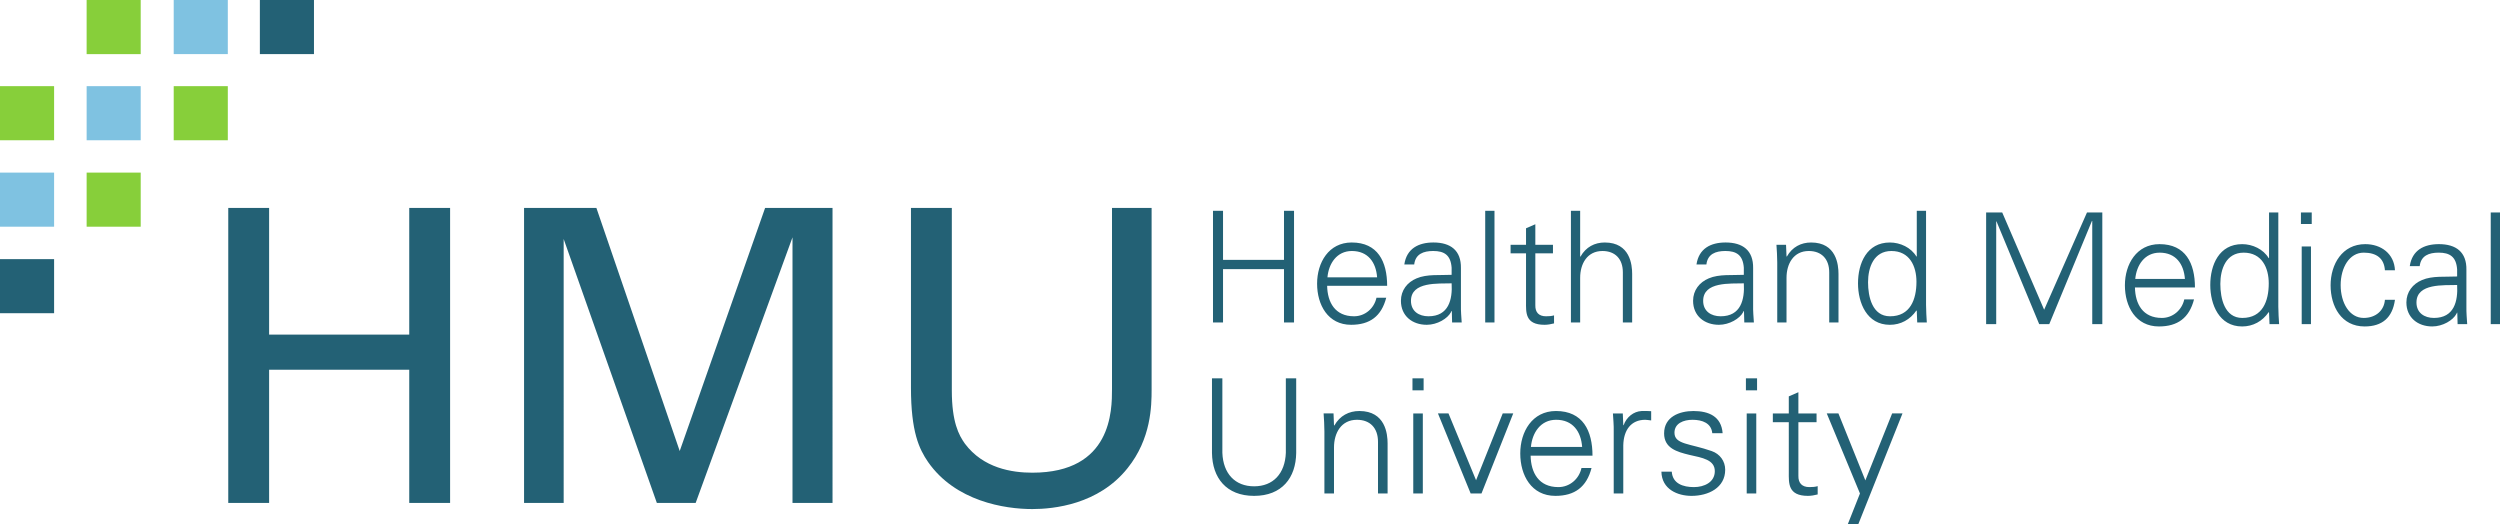 <?xml version="1.0" encoding="UTF-8" standalone="no"?>
<svg
   width="400pt"
   height="83.859pt"
   viewBox="0 0 400 83.859"
   version="1.2"
   id="svg382"
   sodipodi:docname="HMU Health and Medical University Logo 2021-10-14.svg"
   inkscape:version="1.1.1 (3bf5ae0d25, 2021-09-20)"
   xmlns:inkscape="http://www.inkscape.org/namespaces/inkscape"
   xmlns:sodipodi="http://sodipodi.sourceforge.net/DTD/sodipodi-0.dtd"
   xmlns="http://www.w3.org/2000/svg"
   xmlns:svg="http://www.w3.org/2000/svg">
  <sodipodi:namedview
     id="namedview384"
     pagecolor="#ffffff"
     bordercolor="#111111"
     borderopacity="1"
     inkscape:pageshadow="0"
     inkscape:pageopacity="0"
     inkscape:pagecheckerboard="1"
     inkscape:document-units="pt"
     showgrid="false"
     fit-margin-top="0"
     fit-margin-left="0"
     fit-margin-right="0"
     fit-margin-bottom="0"
     inkscape:zoom="1.1616719"
     inkscape:cx="225.96741"
     inkscape:cy="40.028513"
     inkscape:window-width="1600"
     inkscape:window-height="837"
     inkscape:window-x="-8"
     inkscape:window-y="-8"
     inkscape:window-maximized="1"
     inkscape:current-layer="svg382" />
  <defs
     id="defs149" />
  <path
     style="fill:#7fc2e1;fill-opacity:1;fill-rule:nonzero;stroke:none;stroke-width:1.301"
     d="m 27.794,8.656 h 8.656 V 0 h -8.656 z m 0,0"
     id="path355" />
  <path
     style="fill:#87cf3a;fill-opacity:1;fill-rule:nonzero;stroke:none;stroke-width:1.301"
     d="m 36.45,13.785 h -8.656 v 8.656 h 8.656 z m 0,0"
     id="path357" />
  <path
     style="fill:#236175;fill-opacity:1;fill-rule:nonzero;stroke:none;stroke-width:1.301"
     d="m 41.579,8.656 h 8.656 V 0 h -8.656 z m 0,0"
     id="path359" />
  <path
     style="fill:#87cf3a;fill-opacity:1;fill-rule:nonzero;stroke:none;stroke-width:1.301"
     d="m 13.861,8.656 h 8.651 V 0 h -8.651 z m 0,0"
     id="path361" />
  <path
     style="fill:#87cf3a;fill-opacity:1;fill-rule:nonzero;stroke:none;stroke-width:1.301"
     d="m 22.513,27.616 h -8.651 v 8.656 h 8.651 z m 0,0"
     id="path363" />
  <path
     style="fill:#7fc2e1;fill-opacity:1;fill-rule:nonzero;stroke:none;stroke-width:1.301"
     d="M 0,36.272 H 8.656 V 27.616 H 0 Z m 0,0"
     id="path365" />
  <path
     style="fill:#7fc2e1;fill-opacity:1;fill-rule:nonzero;stroke:none;stroke-width:1.301"
     d="m 22.513,13.785 h -8.651 v 8.656 h 8.651 z m 0,0"
     id="path367" />
  <path
     style="fill:#87cf3a;fill-opacity:1;fill-rule:nonzero;stroke:none;stroke-width:1.301"
     d="M 0,22.441 H 8.656 V 13.785 H 0 Z m 0,0"
     id="path369" />
  <path
     style="fill:#236175;fill-opacity:1;fill-rule:nonzero;stroke:none;stroke-width:1.301"
     d="M 0,50.113 H 8.656 V 41.462 H 0 Z m 0,0"
     id="path371" />
  <path
     style="fill:#236175;fill-opacity:1;fill-rule:nonzero;stroke:none;stroke-width:1.301"
     d="m 36.521,33.268 v 47.201 h 6.537 V 59.156 h 22.421 v 21.313 h 6.537 V 33.268 h -6.537 V 53.534 H 43.058 V 33.268 Z m 47.328,47.201 h 6.338 V 38.239 l 14.908,42.229 h 6.211 l 15.493,-42.494 v 42.494 h 6.405 V 33.268 h -10.786 L 108.755,72.163 95.423,33.268 H 83.849 Z M 145.754,33.268 v 28.765 c 0,7.06 1.306,9.805 2.745,11.899 4.382,6.272 12.225,7.518 16.672,7.518 3.401,0 10.593,-0.717 15.234,-6.537 3.792,-4.707 3.853,-10.003 3.853,-12.555 V 33.268 h -6.338 v 28.963 c 0,3.401 0,13.399 -12.748,13.399 -3.268,0 -7.848,-0.717 -10.786,-4.641 -0.981,-1.372 -2.094,-3.462 -2.094,-8.499 V 33.268 Z m 0,0"
     id="path373" />
  <path
     style="fill:#236175;fill-opacity:1;fill-rule:nonzero;stroke:none;stroke-width:1.301"
     d="m 193.916,60.533 v 11.945 c 0.056,3.955 2.272,6.862 6.74,6.862 4.463,0 6.684,-2.907 6.735,-6.862 V 60.533 h -1.657 v 11.92 c -0.132,3.34 -2.043,5.357 -5.078,5.357 -3.035,0 -4.951,-2.018 -5.078,-5.357 V 60.533 Z m 19.524,11.05 c 0,-2.298 1.149,-4.417 3.675,-4.417 2.089,0 3.365,1.306 3.365,3.522 v 8.27 h 1.535 v -8.016 c 0,-1.479 -0.335,-5.18 -4.519,-5.18 -1.657,0 -3.116,0.742 -4.005,2.328 l -0.051,-0.056 -0.076,-1.886 h -1.586 c 0.056,0.869 0.127,1.886 0.127,2.882 v 9.927 h 1.535 z m 12.682,7.375 h 1.53 V 66.15 h -1.53 z m 1.657,-18.426 h -1.784 v 1.916 h 1.784 z m 2.292,5.617 5.235,12.809 h 1.733 l 5.078,-12.809 h -1.682 l -4.265,10.69 -4.412,-10.69 z m 24.729,6.76 c 0,-4.005 -1.555,-7.147 -5.845,-7.147 -3.802,0 -5.713,3.319 -5.713,6.791 0,3.497 1.784,6.786 5.617,6.786 3.085,0 4.997,-1.403 5.79,-4.463 h -1.611 c -0.376,1.759 -1.886,3.06 -3.695,3.06 -3.141,0 -4.392,-2.297 -4.443,-5.027 z m -9.851,-1.403 c 0.203,-2.247 1.535,-4.341 4.031,-4.341 2.658,0 3.98,1.865 4.163,4.341 z M 259.725,71.253 c 0.051,-2.45 1.25,-4.087 3.523,-4.087 0.305,0 0.635,0.081 0.94,0.102 v -1.479 c -0.508,-0.025 -1.022,-0.051 -1.53,-0.025 -1.276,0.056 -2.425,0.971 -2.882,2.272 h -0.051 l -0.076,-1.886 h -1.581 c 0.051,0.869 0.152,1.886 0.127,2.882 v 9.927 h 1.53 z m 6.532,-1.911 c 0,2.369 2.043,2.953 4.056,3.441 2.043,0.457 4.056,0.768 4.056,2.602 0,1.784 -1.708,2.552 -3.34,2.552 -1.738,0 -3.421,-0.559 -3.548,-2.475 h -1.657 c 0.051,2.831 2.602,3.878 4.819,3.878 2.709,0 5.388,-1.301 5.388,-4.183 0,-1.377 -0.844,-2.531 -2.17,-2.989 -3.472,-1.225 -5.947,-1.042 -5.947,-2.933 0,-1.505 1.459,-2.069 2.882,-2.069 1.586,0 3.014,0.539 3.167,2.145 h 1.657 c -0.203,-2.704 -2.242,-3.548 -4.666,-3.548 -2.247,0 -4.697,0.92 -4.697,3.578 m 13.216,9.617 h 1.53 V 66.15 h -1.53 z m 1.657,-18.426 h -1.784 v 1.916 h 1.784 z m 5.078,15.005 c 0,1.733 -0.178,3.802 3.065,3.802 0.513,0 1.073,-0.102 1.555,-0.229 v -1.327 c -0.407,0.127 -0.864,0.152 -1.327,0.152 -1.174,0 -1.789,-0.64 -1.759,-1.81 V 67.553 h 2.907 v -1.403 h -2.907 v -3.395 l -1.535,0.666 v 2.73 h -2.552 v 1.403 h 2.552 z m 6.074,-9.388 5.312,12.809 -1.942,4.9 h 1.682 l 7.065,-17.709 h -1.657 l -4.285,10.715 -4.31,-10.715 z m 0,0"
     id="path375" />
  <path
     style="fill:#236175;fill-opacity:1;fill-rule:nonzero;stroke:none;stroke-width:1.301"
     d="m 195.685,51.597 v -8.539 h 9.754 v 8.539 h 1.606 V 33.726 h -1.606 v 7.848 h -9.754 v -7.848 h -1.606 v 17.872 z m 26.259,-5.866 c 0,-3.888 -1.51,-6.933 -5.668,-6.933 -3.69,0 -5.54,3.218 -5.54,6.588 0,3.39 1.728,6.582 5.444,6.582 2.994,0 4.849,-1.362 5.617,-4.331 h -1.56 c -0.371,1.708 -1.83,2.968 -3.589,2.968 -3.04,0 -4.254,-2.226 -4.305,-4.875 z m -9.551,-1.362 c 0.193,-2.181 1.484,-4.209 3.909,-4.209 2.572,0 3.863,1.81 4.036,4.209 z m 13.363,3.761 c 0,-3.116 4.407,-2.724 6.506,-2.796 0.152,2.597 -0.468,5.271 -3.711,5.271 -1.51,0 -2.796,-0.793 -2.796,-2.475 m 6.506,-4.158 c -1.804,0.097 -3.96,-0.147 -5.612,0.569 -1.489,0.62 -2.501,1.906 -2.501,3.589 0,2.425 1.83,3.838 4.132,3.838 1.682,0 3.34,-0.991 3.883,-2.033 l 0.076,-0.173 h 0.051 l 0.046,1.835 h 1.535 c -0.051,-0.844 -0.147,-1.835 -0.122,-2.801 v -5.886 c 0.046,-2.846 -1.657,-4.112 -4.407,-4.112 -2.374,0 -4.28,0.971 -4.651,3.517 h 1.581 c 0.198,-1.682 1.489,-2.155 3.045,-2.155 1.759,0 2.796,0.646 2.943,2.674 z m 6.857,-10.247 h -1.484 v 17.872 h 1.484 z m 5.047,14.553 c 0,1.682 -0.173,3.69 2.968,3.69 0.498,0 1.047,-0.102 1.515,-0.224 v -1.286 c -0.396,0.122 -0.839,0.147 -1.286,0.147 -1.139,0 -1.733,-0.62 -1.708,-1.759 v -8.316 h 2.821 v -1.362 h -2.821 v -3.289 l -1.489,0.646 v 2.643 h -2.47 v 1.362 h 2.47 z m 8.661,-14.553 h -1.479 v 17.872 h 1.479 v -7.157 c 0,-2.221 1.118,-4.28 3.568,-4.28 2.028,0 3.263,1.266 3.263,3.416 v 8.021 h 1.489 v -7.772 c 0,-1.438 -0.325,-5.027 -4.382,-5.027 -1.611,0 -3.019,0.717 -3.883,2.257 h -0.056 z m 19.681,14.405 c 0,-3.116 4.402,-2.724 6.506,-2.796 0.152,2.597 -0.468,5.271 -3.711,5.271 -1.51,0 -2.796,-0.793 -2.796,-2.475 m 6.506,-4.158 c -1.804,0.097 -3.96,-0.147 -5.617,0.569 -1.484,0.62 -2.501,1.906 -2.501,3.589 0,2.425 1.83,3.838 4.132,3.838 1.682,0 3.345,-0.991 3.888,-2.033 l 0.076,-0.173 h 0.046 l 0.051,1.835 h 1.535 c -0.051,-0.844 -0.152,-1.835 -0.122,-2.801 v -5.886 c 0.046,-2.846 -1.662,-4.112 -4.407,-4.112 -2.379,0 -4.28,0.971 -4.656,3.517 h 1.586 c 0.198,-1.682 1.484,-2.155 3.045,-2.155 1.754,0 2.796,0.646 2.943,2.674 z m 6.832,0.468 c 0,-2.221 1.113,-4.28 3.563,-4.28 2.028,0 3.268,1.266 3.268,3.416 v 8.021 h 1.484 v -7.772 c 0,-1.438 -0.32,-5.027 -4.382,-5.027 -1.606,0 -3.019,0.717 -3.883,2.257 l -0.051,-0.051 -0.076,-1.835 h -1.535 c 0.056,0.844 0.127,1.835 0.127,2.801 v 9.627 h 1.484 z m 20.789,0.646 c 0,2.821 -0.991,5.52 -4.229,5.52 -2.846,0 -3.517,-3.146 -3.517,-5.444 0,-2.379 0.915,-5.002 3.736,-5.002 2.897,0 4.01,2.399 4.01,4.925 m 0.122,6.511 h 1.535 c -0.046,-0.844 -0.122,-1.835 -0.122,-2.801 V 33.726 h -1.484 v 7.279 l -0.051,0.051 c -0.864,-1.459 -2.597,-2.257 -4.254,-2.257 -3.69,0 -5.098,3.319 -5.098,6.537 0,3.116 1.408,6.633 5.098,6.633 1.728,0 3.243,-0.818 4.254,-2.303 l 0.051,0.097 z m 0,0"
     id="path377" />
  <path
     style="fill:#236175;fill-opacity:1;fill-rule:nonzero;stroke:none;stroke-width:1.301"
     d="M 319.394,51.862 V 35.428 h 0.046 l 6.831,16.433 h 1.611 l 6.826,-16.51 h 0.051 v 16.51 h 1.611 V 33.99 h -2.45 l -6.857,15.569 -6.71,-15.569 h -2.572 v 17.872 z m 31.799,-5.866 c 0,-3.888 -1.51,-6.933 -5.668,-6.933 -3.685,0 -5.54,3.218 -5.54,6.588 0,3.39 1.728,6.582 5.444,6.582 2.994,0 4.849,-1.362 5.617,-4.331 h -1.56 c -0.371,1.703 -1.83,2.968 -3.589,2.968 -3.045,0 -4.254,-2.226 -4.305,-4.875 z m -9.551,-1.362 c 0.198,-2.181 1.484,-4.209 3.909,-4.209 2.577,0 3.858,1.81 4.036,4.209 z m 21.359,0.717 c 0,2.821 -0.991,5.52 -4.234,5.52 -2.846,0 -3.512,-3.146 -3.512,-5.444 0,-2.379 0.915,-5.002 3.736,-5.002 2.897,0 4.01,2.399 4.01,4.925 m 0.122,6.511 h 1.535 c -0.051,-0.844 -0.127,-1.835 -0.127,-2.801 V 33.99 h -1.484 v 7.279 l -0.046,0.051 c -0.869,-1.459 -2.597,-2.257 -4.26,-2.257 -3.685,0 -5.098,3.319 -5.098,6.537 0,3.116 1.413,6.633 5.098,6.633 1.733,0 3.243,-0.818 4.26,-2.303 l 0.046,0.097 z m 5.149,0 h 1.484 V 39.434 h -1.484 z m 1.606,-17.872 h -1.728 v 1.855 h 1.728 z m 13.317,9.256 c -0.122,-2.648 -2.201,-4.183 -4.753,-4.183 -3.685,0 -5.546,3.218 -5.546,6.588 0,3.39 1.733,6.582 5.444,6.582 2.826,0 4.458,-1.413 4.854,-4.26 h -1.606 c -0.127,1.708 -1.464,2.897 -3.395,2.897 -2.277,0 -3.685,-2.399 -3.685,-5.246 0,-2.821 1.408,-5.2 3.685,-5.2 2.059,0 3.268,0.915 3.395,2.821 z m 3.441,5.149 c 0,-3.116 4.402,-2.724 6.506,-2.796 0.147,2.597 -0.468,5.271 -3.711,5.271 -1.51,0 -2.796,-0.793 -2.796,-2.475 m 6.506,-4.158 c -1.804,0.097 -3.96,-0.147 -5.617,0.569 -1.484,0.62 -2.501,1.906 -2.501,3.589 0,2.425 1.835,3.838 4.132,3.838 1.688,0 3.345,-0.991 3.883,-2.033 l 0.076,-0.173 h 0.051 l 0.051,1.835 h 1.535 c -0.051,-0.844 -0.147,-1.835 -0.127,-2.801 v -5.886 c 0.051,-2.846 -1.657,-4.112 -4.402,-4.112 -2.379,0 -4.285,0.966 -4.656,3.517 h 1.586 c 0.198,-1.682 1.484,-2.155 3.045,-2.155 1.759,0 2.796,0.646 2.943,2.674 z M 400,33.99 h -1.484 V 51.862 H 400 Z m 0,0"
     id="path379" />
</svg>
